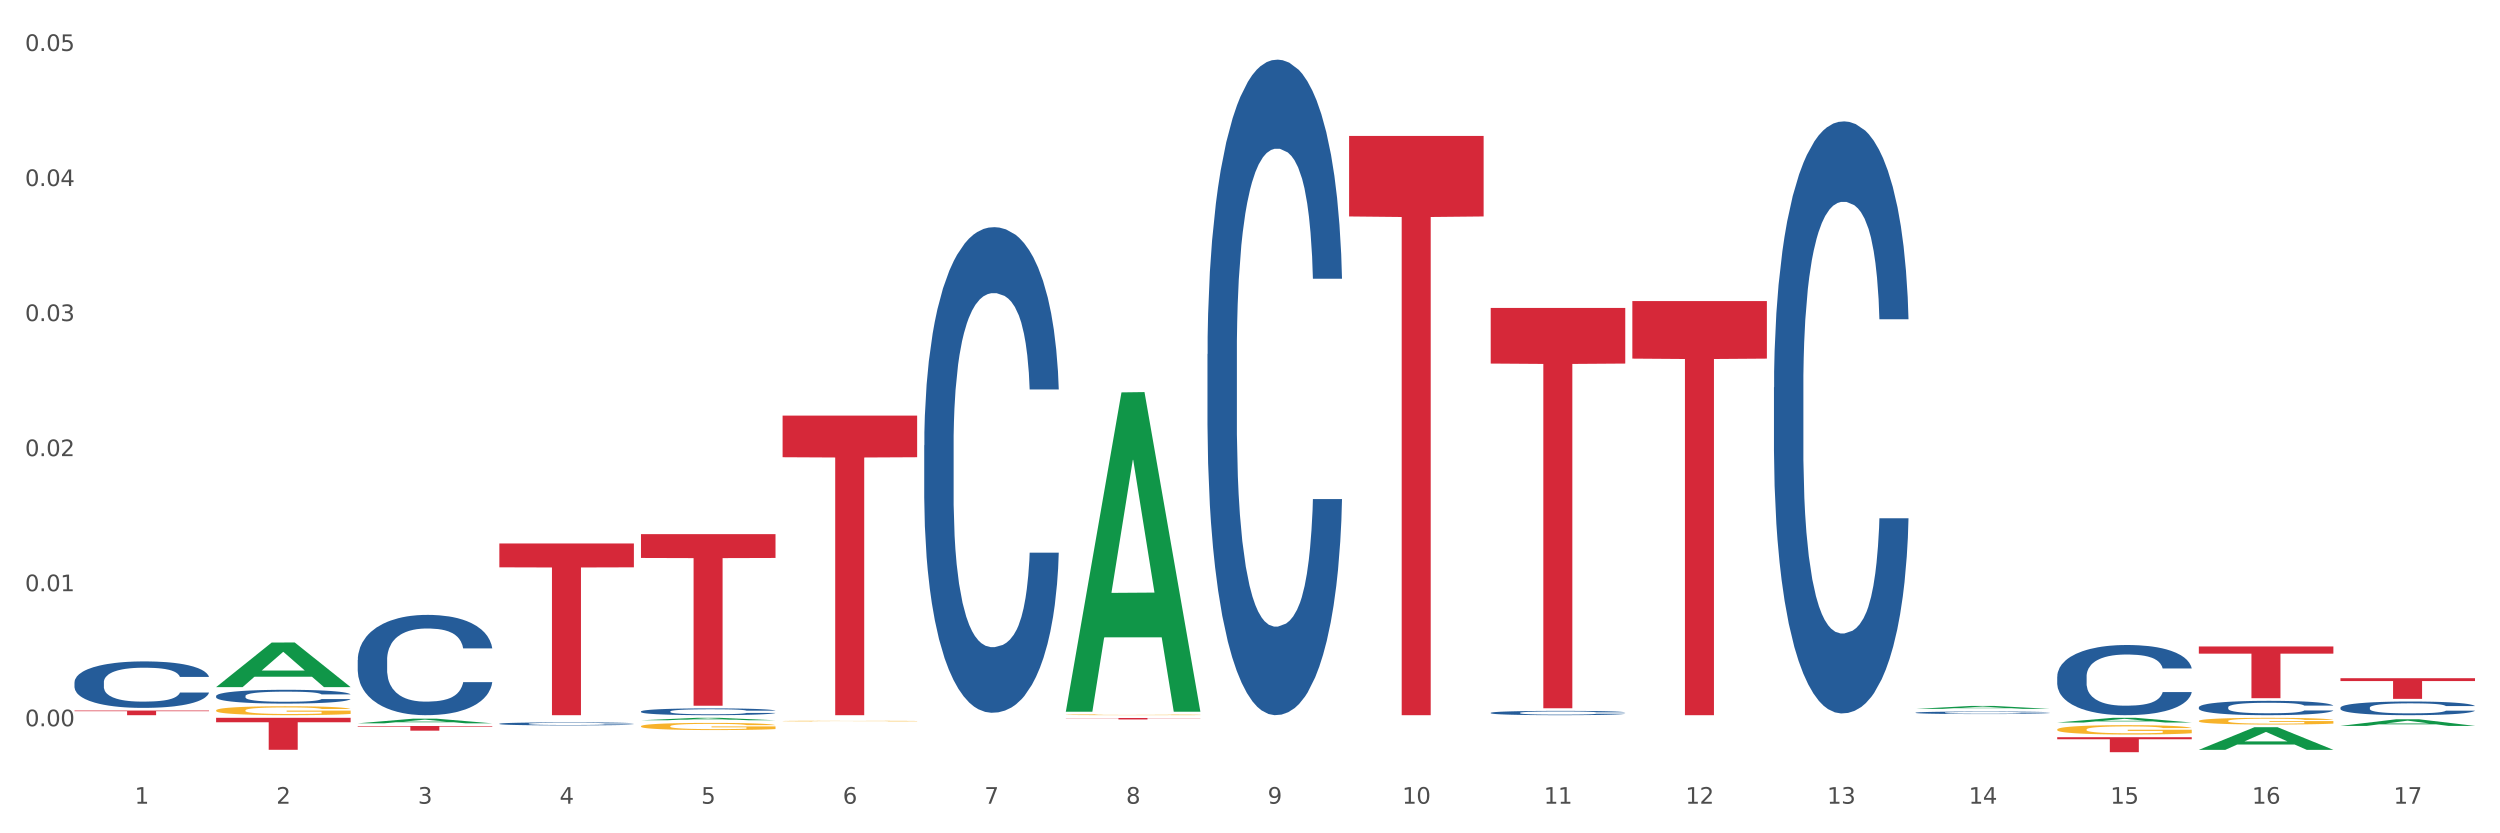 <?xml version="1.0" encoding="utf-8" standalone="no"?>
<!DOCTYPE svg PUBLIC "-//W3C//DTD SVG 1.1//EN"
  "http://www.w3.org/Graphics/SVG/1.1/DTD/svg11.dtd">
<svg xmlns:xlink="http://www.w3.org/1999/xlink" width="1080pt" height="360pt" viewBox="0 0 1080 360" xmlns="http://www.w3.org/2000/svg" version="1.1">
 <rect x="0" y="0" width="1080" height="360" fill="#333333" stroke="none"/>
 <defs>
  <style type="text/css">*{stroke-linejoin: round; stroke-linecap: butt}</style>
 </defs>
 <g id="figure_1">
  <g id="patch_1">
   <path d="M 0 360 
L 1080 360 
L 1080 0 
L 0 0 
z
" style="fill: #ffffff; stroke: #ffffff; stroke-linejoin: miter"/>
  </g>
  <g id="axes_1">
   <g id="matplotlib.axis_1">
    <g id="xtick_1">
     <g id="text_1">
      <!-- 1 -->
      <g style="fill: #4d4d4d" transform="translate(58.182 347.204) scale(0.096 -0.096)">
       <defs>
        <path id="DejaVuSans-31" d="M 794 531 
L 1825 531 
L 1825 4091 
L 703 3866 
L 703 4441 
L 1819 4666 
L 2450 4666 
L 2450 531 
L 3481 531 
L 3481 0 
L 794 0 
L 794 531 
z
" transform="scale(0.016)"/>
       </defs>
       <use xlink:href="#DejaVuSans-31"/>
      </g>
     </g>
    </g>
    <g id="xtick_2">
     <g id="text_2">
      <!-- 2 -->
      <g style="fill: #4d4d4d" transform="translate(119.364 347.204) scale(0.096 -0.096)">
       <defs>
        <path id="DejaVuSans-32" d="M 1228 531 
L 3431 531 
L 3431 0 
L 469 0 
L 469 531 
Q 828 903 1448 1529 
Q 2069 2156 2228 2338 
Q 2531 2678 2651 2914 
Q 2772 3150 2772 3378 
Q 2772 3750 2511 3984 
Q 2250 4219 1831 4219 
Q 1534 4219 1204 4116 
Q 875 4013 500 3803 
L 500 4441 
Q 881 4594 1212 4672 
Q 1544 4750 1819 4750 
Q 2544 4750 2975 4387 
Q 3406 4025 3406 3419 
Q 3406 3131 3298 2873 
Q 3191 2616 2906 2266 
Q 2828 2175 2409 1742 
Q 1991 1309 1228 531 
z
" transform="scale(0.016)"/>
       </defs>
       <use xlink:href="#DejaVuSans-32"/>
      </g>
     </g>
    </g>
    <g id="xtick_3">
     <g id="text_3">
      <!-- 3 -->
      <g style="fill: #4d4d4d" transform="translate(180.545 347.204) scale(0.096 -0.096)">
       <defs>
        <path id="DejaVuSans-33" d="M 2597 2516 
Q 3050 2419 3304 2112 
Q 3559 1806 3559 1356 
Q 3559 666 3084 287 
Q 2609 -91 1734 -91 
Q 1441 -91 1130 -33 
Q 819 25 488 141 
L 488 750 
Q 750 597 1062 519 
Q 1375 441 1716 441 
Q 2309 441 2620 675 
Q 2931 909 2931 1356 
Q 2931 1769 2642 2001 
Q 2353 2234 1838 2234 
L 1294 2234 
L 1294 2753 
L 1863 2753 
Q 2328 2753 2575 2939 
Q 2822 3125 2822 3475 
Q 2822 3834 2567 4026 
Q 2313 4219 1838 4219 
Q 1578 4219 1281 4162 
Q 984 4106 628 3988 
L 628 4550 
Q 988 4650 1302 4700 
Q 1616 4750 1894 4750 
Q 2613 4750 3031 4423 
Q 3450 4097 3450 3541 
Q 3450 3153 3228 2886 
Q 3006 2619 2597 2516 
z
" transform="scale(0.016)"/>
       </defs>
       <use xlink:href="#DejaVuSans-33"/>
      </g>
     </g>
    </g>
    <g id="xtick_4">
     <g id="text_4">
      <!-- 4 -->
      <g style="fill: #4d4d4d" transform="translate(241.726 347.204) scale(0.096 -0.096)">
       <defs>
        <path id="DejaVuSans-34" d="M 2419 4116 
L 825 1625 
L 2419 1625 
L 2419 4116 
z
M 2253 4666 
L 3047 4666 
L 3047 1625 
L 3713 1625 
L 3713 1100 
L 3047 1100 
L 3047 0 
L 2419 0 
L 2419 1100 
L 313 1100 
L 313 1709 
L 2253 4666 
z
" transform="scale(0.016)"/>
       </defs>
       <use xlink:href="#DejaVuSans-34"/>
      </g>
     </g>
    </g>
    <g id="xtick_5">
     <g id="text_5">
      <!-- 5 -->
      <g style="fill: #4d4d4d" transform="translate(302.908 347.204) scale(0.096 -0.096)">
       <defs>
        <path id="DejaVuSans-35" d="M 691 4666 
L 3169 4666 
L 3169 4134 
L 1269 4134 
L 1269 2991 
Q 1406 3038 1543 3061 
Q 1681 3084 1819 3084 
Q 2600 3084 3056 2656 
Q 3513 2228 3513 1497 
Q 3513 744 3044 326 
Q 2575 -91 1722 -91 
Q 1428 -91 1123 -41 
Q 819 9 494 109 
L 494 744 
Q 775 591 1075 516 
Q 1375 441 1709 441 
Q 2250 441 2565 725 
Q 2881 1009 2881 1497 
Q 2881 1984 2565 2268 
Q 2250 2553 1709 2553 
Q 1456 2553 1204 2497 
Q 953 2441 691 2322 
L 691 4666 
z
" transform="scale(0.016)"/>
       </defs>
       <use xlink:href="#DejaVuSans-35"/>
      </g>
     </g>
    </g>
    <g id="xtick_6">
     <g id="text_6">
      <!-- 6 -->
      <g style="fill: #4d4d4d" transform="translate(364.089 347.204) scale(0.096 -0.096)">
       <defs>
        <path id="DejaVuSans-36" d="M 2113 2584 
Q 1688 2584 1439 2293 
Q 1191 2003 1191 1497 
Q 1191 994 1439 701 
Q 1688 409 2113 409 
Q 2538 409 2786 701 
Q 3034 994 3034 1497 
Q 3034 2003 2786 2293 
Q 2538 2584 2113 2584 
z
M 3366 4563 
L 3366 3988 
Q 3128 4100 2886 4159 
Q 2644 4219 2406 4219 
Q 1781 4219 1451 3797 
Q 1122 3375 1075 2522 
Q 1259 2794 1537 2939 
Q 1816 3084 2150 3084 
Q 2853 3084 3261 2657 
Q 3669 2231 3669 1497 
Q 3669 778 3244 343 
Q 2819 -91 2113 -91 
Q 1303 -91 875 529 
Q 447 1150 447 2328 
Q 447 3434 972 4092 
Q 1497 4750 2381 4750 
Q 2619 4750 2861 4703 
Q 3103 4656 3366 4563 
z
" transform="scale(0.016)"/>
       </defs>
       <use xlink:href="#DejaVuSans-36"/>
      </g>
     </g>
    </g>
    <g id="xtick_7">
     <g id="text_7">
      <!-- 7 -->
      <g style="fill: #4d4d4d" transform="translate(425.271 347.204) scale(0.096 -0.096)">
       <defs>
        <path id="DejaVuSans-37" d="M 525 4666 
L 3525 4666 
L 3525 4397 
L 1831 0 
L 1172 0 
L 2766 4134 
L 525 4134 
L 525 4666 
z
" transform="scale(0.016)"/>
       </defs>
       <use xlink:href="#DejaVuSans-37"/>
      </g>
     </g>
    </g>
    <g id="xtick_8">
     <g id="text_8">
      <!-- 8 -->
      <g style="fill: #4d4d4d" transform="translate(486.452 347.204) scale(0.096 -0.096)">
       <defs>
        <path id="DejaVuSans-38" d="M 2034 2216 
Q 1584 2216 1326 1975 
Q 1069 1734 1069 1313 
Q 1069 891 1326 650 
Q 1584 409 2034 409 
Q 2484 409 2743 651 
Q 3003 894 3003 1313 
Q 3003 1734 2745 1975 
Q 2488 2216 2034 2216 
z
M 1403 2484 
Q 997 2584 770 2862 
Q 544 3141 544 3541 
Q 544 4100 942 4425 
Q 1341 4750 2034 4750 
Q 2731 4750 3128 4425 
Q 3525 4100 3525 3541 
Q 3525 3141 3298 2862 
Q 3072 2584 2669 2484 
Q 3125 2378 3379 2068 
Q 3634 1759 3634 1313 
Q 3634 634 3220 271 
Q 2806 -91 2034 -91 
Q 1263 -91 848 271 
Q 434 634 434 1313 
Q 434 1759 690 2068 
Q 947 2378 1403 2484 
z
M 1172 3481 
Q 1172 3119 1398 2916 
Q 1625 2713 2034 2713 
Q 2441 2713 2670 2916 
Q 2900 3119 2900 3481 
Q 2900 3844 2670 4047 
Q 2441 4250 2034 4250 
Q 1625 4250 1398 4047 
Q 1172 3844 1172 3481 
z
" transform="scale(0.016)"/>
       </defs>
       <use xlink:href="#DejaVuSans-38"/>
      </g>
     </g>
    </g>
    <g id="xtick_9">
     <g id="text_9">
      <!-- 9 -->
      <g style="fill: #4d4d4d" transform="translate(547.634 347.204) scale(0.096 -0.096)">
       <defs>
        <path id="DejaVuSans-39" d="M 703 97 
L 703 672 
Q 941 559 1184 500 
Q 1428 441 1663 441 
Q 2288 441 2617 861 
Q 2947 1281 2994 2138 
Q 2813 1869 2534 1725 
Q 2256 1581 1919 1581 
Q 1219 1581 811 2004 
Q 403 2428 403 3163 
Q 403 3881 828 4315 
Q 1253 4750 1959 4750 
Q 2769 4750 3195 4129 
Q 3622 3509 3622 2328 
Q 3622 1225 3098 567 
Q 2575 -91 1691 -91 
Q 1453 -91 1209 -44 
Q 966 3 703 97 
z
M 1959 2075 
Q 2384 2075 2632 2365 
Q 2881 2656 2881 3163 
Q 2881 3666 2632 3958 
Q 2384 4250 1959 4250 
Q 1534 4250 1286 3958 
Q 1038 3666 1038 3163 
Q 1038 2656 1286 2365 
Q 1534 2075 1959 2075 
z
" transform="scale(0.016)"/>
       </defs>
       <use xlink:href="#DejaVuSans-39"/>
      </g>
     </g>
    </g>
    <g id="xtick_10">
     <g id="text_10">
      <!-- 10 -->
      <g style="fill: #4d4d4d" transform="translate(605.761 347.204) scale(0.096 -0.096)">
       <defs>
        <path id="DejaVuSans-30" d="M 2034 4250 
Q 1547 4250 1301 3770 
Q 1056 3291 1056 2328 
Q 1056 1369 1301 889 
Q 1547 409 2034 409 
Q 2525 409 2770 889 
Q 3016 1369 3016 2328 
Q 3016 3291 2770 3770 
Q 2525 4250 2034 4250 
z
M 2034 4750 
Q 2819 4750 3233 4129 
Q 3647 3509 3647 2328 
Q 3647 1150 3233 529 
Q 2819 -91 2034 -91 
Q 1250 -91 836 529 
Q 422 1150 422 2328 
Q 422 3509 836 4129 
Q 1250 4750 2034 4750 
z
" transform="scale(0.016)"/>
       </defs>
       <use xlink:href="#DejaVuSans-31"/>
       <use xlink:href="#DejaVuSans-30" transform="translate(63.623 0)"/>
      </g>
     </g>
    </g>
    <g id="xtick_11">
     <g id="text_11">
      <!-- 11 -->
      <g style="fill: #4d4d4d" transform="translate(666.942 347.204) scale(0.096 -0.096)">
       <use xlink:href="#DejaVuSans-31"/>
       <use xlink:href="#DejaVuSans-31" transform="translate(63.623 0)"/>
      </g>
     </g>
    </g>
    <g id="xtick_12">
     <g id="text_12">
      <!-- 12 -->
      <g style="fill: #4d4d4d" transform="translate(728.124 347.204) scale(0.096 -0.096)">
       <use xlink:href="#DejaVuSans-31"/>
       <use xlink:href="#DejaVuSans-32" transform="translate(63.623 0)"/>
      </g>
     </g>
    </g>
    <g id="xtick_13">
     <g id="text_13">
      <!-- 13 -->
      <g style="fill: #4d4d4d" transform="translate(789.305 347.204) scale(0.096 -0.096)">
       <use xlink:href="#DejaVuSans-31"/>
       <use xlink:href="#DejaVuSans-33" transform="translate(63.623 0)"/>
      </g>
     </g>
    </g>
    <g id="xtick_14">
     <g id="text_14">
      <!-- 14 -->
      <g style="fill: #4d4d4d" transform="translate(850.487 347.204) scale(0.096 -0.096)">
       <use xlink:href="#DejaVuSans-31"/>
       <use xlink:href="#DejaVuSans-34" transform="translate(63.623 0)"/>
      </g>
     </g>
    </g>
    <g id="xtick_15">
     <g id="text_15">
      <!-- 15 -->
      <g style="fill: #4d4d4d" transform="translate(911.668 347.204) scale(0.096 -0.096)">
       <use xlink:href="#DejaVuSans-31"/>
       <use xlink:href="#DejaVuSans-35" transform="translate(63.623 0)"/>
      </g>
     </g>
    </g>
    <g id="xtick_16">
     <g id="text_16">
      <!-- 16 -->
      <g style="fill: #4d4d4d" transform="translate(972.849 347.204) scale(0.096 -0.096)">
       <use xlink:href="#DejaVuSans-31"/>
       <use xlink:href="#DejaVuSans-36" transform="translate(63.623 0)"/>
      </g>
     </g>
    </g>
    <g id="xtick_17">
     <g id="text_17">
      <!-- 17 -->
      <g style="fill: #4d4d4d" transform="translate(1034.031 347.204) scale(0.096 -0.096)">
       <use xlink:href="#DejaVuSans-31"/>
       <use xlink:href="#DejaVuSans-37" transform="translate(63.623 0)"/>
      </g>
     </g>
    </g>
    <g id="xtick_18"/>
    <g id="xtick_19"/>
    <g id="xtick_20"/>
    <g id="xtick_21"/>
    <g id="xtick_22"/>
    <g id="xtick_23"/>
    <g id="xtick_24"/>
    <g id="xtick_25"/>
    <g id="xtick_26"/>
    <g id="xtick_27"/>
    <g id="xtick_28"/>
    <g id="xtick_29"/>
    <g id="xtick_30"/>
    <g id="xtick_31"/>
    <g id="xtick_32"/>
    <g id="xtick_33"/>
   </g>
   <g id="matplotlib.axis_2">
    <g id="ytick_1">
     <g id="text_18">
      <!-- 0.00 -->
      <g style="fill: #4d4d4d" transform="translate(10.8 313.745) scale(0.096 -0.096)">
       <defs>
        <path id="DejaVuSans-2e" d="M 684 794 
L 1344 794 
L 1344 0 
L 684 0 
L 684 794 
z
" transform="scale(0.016)"/>
       </defs>
       <use xlink:href="#DejaVuSans-30"/>
       <use xlink:href="#DejaVuSans-2e" transform="translate(63.623 0)"/>
       <use xlink:href="#DejaVuSans-30" transform="translate(95.41 0)"/>
       <use xlink:href="#DejaVuSans-30" transform="translate(159.033 0)"/>
      </g>
     </g>
    </g>
    <g id="ytick_2">
     <g id="text_19">
      <!-- 0.01 -->
      <g style="fill: #4d4d4d" transform="translate(10.8 255.4) scale(0.096 -0.096)">
       <use xlink:href="#DejaVuSans-30"/>
       <use xlink:href="#DejaVuSans-2e" transform="translate(63.623 0)"/>
       <use xlink:href="#DejaVuSans-30" transform="translate(95.41 0)"/>
       <use xlink:href="#DejaVuSans-31" transform="translate(159.033 0)"/>
      </g>
     </g>
    </g>
    <g id="ytick_3">
     <g id="text_20">
      <!-- 0.02 -->
      <g style="fill: #4d4d4d" transform="translate(10.8 197.054) scale(0.096 -0.096)">
       <use xlink:href="#DejaVuSans-30"/>
       <use xlink:href="#DejaVuSans-2e" transform="translate(63.623 0)"/>
       <use xlink:href="#DejaVuSans-30" transform="translate(95.41 0)"/>
       <use xlink:href="#DejaVuSans-32" transform="translate(159.033 0)"/>
      </g>
     </g>
    </g>
    <g id="ytick_4">
     <g id="text_21">
      <!-- 0.03 -->
      <g style="fill: #4d4d4d" transform="translate(10.8 138.709) scale(0.096 -0.096)">
       <use xlink:href="#DejaVuSans-30"/>
       <use xlink:href="#DejaVuSans-2e" transform="translate(63.623 0)"/>
       <use xlink:href="#DejaVuSans-30" transform="translate(95.41 0)"/>
       <use xlink:href="#DejaVuSans-33" transform="translate(159.033 0)"/>
      </g>
     </g>
    </g>
    <g id="ytick_5">
     <g id="text_22">
      <!-- 0.04 -->
      <g style="fill: #4d4d4d" transform="translate(10.8 80.363) scale(0.096 -0.096)">
       <use xlink:href="#DejaVuSans-30"/>
       <use xlink:href="#DejaVuSans-2e" transform="translate(63.623 0)"/>
       <use xlink:href="#DejaVuSans-30" transform="translate(95.41 0)"/>
       <use xlink:href="#DejaVuSans-34" transform="translate(159.033 0)"/>
      </g>
     </g>
    </g>
    <g id="ytick_6">
     <g id="text_23">
      <!-- 0.05 -->
      <g style="fill: #4d4d4d" transform="translate(10.8 22.018) scale(0.096 -0.096)">
       <use xlink:href="#DejaVuSans-30"/>
       <use xlink:href="#DejaVuSans-2e" transform="translate(63.623 0)"/>
       <use xlink:href="#DejaVuSans-30" transform="translate(95.41 0)"/>
       <use xlink:href="#DejaVuSans-35" transform="translate(159.033 0)"/>
      </g>
     </g>
    </g>
    <g id="ytick_7"/>
    <g id="ytick_8"/>
    <g id="ytick_9"/>
    <g id="ytick_10"/>
    <g id="ytick_11"/>
   </g>
   <g id="PolyCollection_1">
    <path d="M 93.356 296.815 
L 93.416 296.796 
L 117.384 277.57 
L 127.331 277.552 
L 151.479 296.851 
L 139.974 296.851 
L 134.761 292.357 
L 110.014 292.357 
L 109.834 292.429 
L 104.801 296.851 
L 93.356 296.851 
L 93.356 296.815 
L 113.13 289.675 
L 131.645 289.657 
L 122.478 281.665 
L 122.358 281.629 
L 122.238 281.684 
L 113.07 289.657 
L 113.13 289.675 
L 93.356 296.815 
z
" clip-path="url(#pad9665f5ad)" style="fill: #109648"/>
    <path d="M 276.901 311.155 
L 276.961 311.154 
L 300.929 310.099 
L 310.875 310.098 
L 335.023 311.157 
L 323.518 311.157 
L 318.305 310.91 
L 293.558 310.91 
L 293.379 310.914 
L 288.345 311.157 
L 276.901 311.157 
L 276.901 311.155 
L 296.674 310.763 
L 315.19 310.762 
L 306.022 310.324 
L 305.902 310.322 
L 305.782 310.325 
L 296.614 310.762 
L 296.674 310.763 
L 276.901 311.155 
z
" clip-path="url(#pad9665f5ad)" style="fill: #109648"/>
    <path d="M 154.538 312.477 
L 154.598 312.475 
L 178.566 310.46 
L 188.512 310.458 
L 212.66 312.481 
L 201.156 312.481 
L 195.943 312.01 
L 171.196 312.01 
L 171.016 312.018 
L 165.983 312.481 
L 154.538 312.481 
L 154.538 312.477 
L 174.311 311.729 
L 192.827 311.727 
L 183.659 310.89 
L 183.539 310.886 
L 183.419 310.891 
L 174.251 311.727 
L 174.311 311.729 
L 154.538 312.477 
z
" clip-path="url(#pad9665f5ad)" style="fill: #109648"/>
    <path d="M 1011.078 313.584 
L 1011.138 313.582 
L 1035.106 310.731 
L 1045.052 310.728 
L 1069.2 313.59 
L 1057.695 313.59 
L 1052.482 312.923 
L 1027.735 312.923 
L 1027.556 312.934 
L 1022.522 313.59 
L 1011.078 313.59 
L 1011.078 313.584 
L 1030.851 312.526 
L 1049.366 312.523 
L 1040.199 311.338 
L 1040.079 311.333 
L 1039.959 311.341 
L 1030.791 312.523 
L 1030.851 312.526 
L 1011.078 313.584 
z
" clip-path="url(#pad9665f5ad)" style="fill: #109648"/>
    <path d="M 949.896 323.912 
L 949.956 323.903 
L 973.924 314.149 
L 983.871 314.14 
L 1008.019 323.93 
L 996.514 323.93 
L 991.301 321.651 
L 966.554 321.651 
L 966.374 321.687 
L 961.341 323.93 
L 949.896 323.93 
L 949.896 323.912 
L 969.67 320.29 
L 988.185 320.281 
L 979.017 316.227 
L 978.897 316.209 
L 978.778 316.236 
L 969.61 320.281 
L 969.67 320.29 
L 949.896 323.912 
z
" clip-path="url(#pad9665f5ad)" style="fill: #109648"/>
    <path d="M 888.715 312.124 
L 888.775 312.122 
L 912.743 310.1 
L 922.689 310.098 
L 946.837 312.128 
L 935.333 312.128 
L 930.12 311.655 
L 905.373 311.655 
L 905.193 311.663 
L 900.16 312.128 
L 888.715 312.128 
L 888.715 312.124 
L 908.488 311.373 
L 927.004 311.371 
L 917.836 310.531 
L 917.716 310.527 
L 917.596 310.533 
L 908.428 311.371 
L 908.488 311.373 
L 888.715 312.124 
z
" clip-path="url(#pad9665f5ad)" style="fill: #109648"/>
    <path d="M 827.533 306.241 
L 827.593 306.24 
L 851.561 304.964 
L 861.508 304.962 
L 885.656 306.243 
L 874.151 306.243 
L 868.938 305.945 
L 844.191 305.945 
L 844.011 305.95 
L 838.978 306.243 
L 827.533 306.243 
L 827.533 306.241 
L 847.307 305.767 
L 865.822 305.766 
L 856.654 305.235 
L 856.535 305.233 
L 856.415 305.237 
L 847.247 305.766 
L 847.307 305.767 
L 827.533 306.241 
z
" clip-path="url(#pad9665f5ad)" style="fill: #109648"/>
    <path d="M 460.445 307.212 
L 460.505 307.082 
L 484.473 169.508 
L 494.42 169.378 
L 518.567 307.471 
L 507.063 307.471 
L 501.85 275.314 
L 477.103 275.314 
L 476.923 275.833 
L 471.89 307.471 
L 460.445 307.471 
L 460.445 307.212 
L 480.218 256.124 
L 498.734 255.994 
L 489.566 198.812 
L 489.446 198.553 
L 489.326 198.942 
L 480.159 255.994 
L 480.218 256.124 
L 460.445 307.212 
z
" clip-path="url(#pad9665f5ad)" style="fill: #109648"/>
    <path d="M 888.715 318.458 
L 946.837 318.458 
L 946.837 319.36 
L 923.974 319.367 
L 923.974 324.95 
L 911.44 324.95 
L 911.44 319.367 
L 888.715 319.36 
L 888.715 318.465 
L 888.715 318.458 
z
" clip-path="url(#pad9665f5ad)" style="fill: #d62839"/>
    <path d="M 705.171 130.063 
L 763.293 130.063 
L 763.293 154.924 
L 740.43 155.092 
L 740.43 308.961 
L 727.896 308.961 
L 727.896 155.092 
L 705.171 154.924 
L 705.171 130.231 
L 705.171 130.063 
z
" clip-path="url(#pad9665f5ad)" style="fill: #d62839"/>
    <path d="M 643.989 133.028 
L 702.112 133.028 
L 702.112 157.059 
L 679.248 157.222 
L 679.248 305.957 
L 666.715 305.957 
L 666.715 157.222 
L 643.989 157.059 
L 643.989 133.19 
L 643.989 133.028 
z
" clip-path="url(#pad9665f5ad)" style="fill: #d62839"/>
    <path d="M 582.808 58.737 
L 640.93 58.737 
L 640.93 93.51 
L 618.067 93.745 
L 618.067 308.961 
L 605.533 308.961 
L 605.533 93.745 
L 582.808 93.51 
L 582.808 58.972 
L 582.808 58.737 
z
" clip-path="url(#pad9665f5ad)" style="fill: #d62839"/>
    <path d="M 460.445 310.183 
L 518.567 310.183 
L 518.567 310.269 
L 495.704 310.27 
L 495.704 310.802 
L 483.17 310.802 
L 483.17 310.27 
L 460.445 310.269 
L 460.445 310.184 
L 460.445 310.183 
z
" clip-path="url(#pad9665f5ad)" style="fill: #d62839"/>
    <path d="M 338.082 179.535 
L 396.204 179.535 
L 396.204 197.521 
L 373.341 197.642 
L 373.341 308.961 
L 360.808 308.961 
L 360.808 197.642 
L 338.082 197.521 
L 338.082 179.656 
L 338.082 179.535 
z
" clip-path="url(#pad9665f5ad)" style="fill: #d62839"/>
    <path d="M 276.901 230.733 
L 335.023 230.733 
L 335.023 241.036 
L 312.16 241.106 
L 312.16 304.876 
L 299.626 304.876 
L 299.626 241.106 
L 276.901 241.036 
L 276.901 230.803 
L 276.901 230.733 
z
" clip-path="url(#pad9665f5ad)" style="fill: #d62839"/>
    <path d="M 215.719 234.772 
L 273.842 234.772 
L 273.842 245.082 
L 250.978 245.152 
L 250.978 308.961 
L 238.445 308.961 
L 238.445 245.152 
L 215.719 245.082 
L 215.719 234.842 
L 215.719 234.772 
z
" clip-path="url(#pad9665f5ad)" style="fill: #d62839"/>
    <path d="M 154.538 313.619 
L 212.66 313.619 
L 212.66 313.901 
L 189.797 313.903 
L 189.797 315.653 
L 177.263 315.653 
L 177.263 313.903 
L 154.538 313.901 
L 154.538 313.62 
L 154.538 313.619 
z
" clip-path="url(#pad9665f5ad)" style="fill: #d62839"/>
    <path d="M 32.175 306.947 
L 90.297 306.947 
L 90.297 307.227 
L 67.434 307.229 
L 67.434 308.961 
L 54.901 308.961 
L 54.901 307.229 
L 32.175 307.227 
L 32.175 306.949 
L 32.175 306.947 
z
" clip-path="url(#pad9665f5ad)" style="fill: #d62839"/>
    <path d="M 215.719 312.652 
L 215.788 312.65 
L 215.788 312.617 
L 215.994 312.571 
L 216.75 312.487 
L 217.712 312.424 
L 219.36 312.35 
L 220.254 312.319 
L 221.422 312.284 
L 223.826 312.227 
L 226.574 312.18 
L 228.498 312.153 
L 229.941 312.136 
L 233.17 312.106 
L 235.025 312.093 
L 236.948 312.083 
L 238.597 312.075 
L 241.345 312.067 
L 243.544 312.063 
L 246.086 312.062 
L 248.216 312.063 
L 251.032 312.068 
L 255.155 312.083 
L 256.735 312.091 
L 258.864 312.105 
L 261.063 312.124 
L 262.849 312.144 
L 264.91 312.171 
L 267.04 312.207 
L 269.101 312.253 
L 270.544 312.295 
L 271.712 312.339 
L 272.742 312.393 
L 273.498 312.451 
L 273.842 312.501 
L 261.269 312.501 
L 260.926 312.456 
L 260.238 312.408 
L 259.551 312.376 
L 258.796 312.35 
L 257.628 312.32 
L 256.597 312.301 
L 254.88 312.278 
L 253.3 312.263 
L 251.994 312.255 
L 250.414 312.248 
L 247.048 312.241 
L 244.643 312.241 
L 243.132 312.243 
L 241.277 312.249 
L 239.696 312.257 
L 237.841 312.272 
L 236.399 312.287 
L 234.956 312.308 
L 234.132 312.322 
L 232.895 312.348 
L 232.07 312.37 
L 230.971 312.407 
L 230.353 312.434 
L 229.254 312.502 
L 228.773 312.552 
L 228.567 312.587 
L 228.429 312.625 
L 228.429 312.812 
L 228.841 312.896 
L 229.185 312.932 
L 229.735 312.973 
L 230.765 313.025 
L 232.277 313.077 
L 233.857 313.114 
L 235.162 313.137 
L 236.399 313.153 
L 237.635 313.167 
L 239.147 313.179 
L 240.383 313.186 
L 242.238 313.193 
L 244.437 313.197 
L 246.154 313.197 
L 249.658 313.191 
L 251.238 313.185 
L 252.75 313.176 
L 254.399 313.163 
L 255.704 313.149 
L 256.46 313.138 
L 257.696 313.115 
L 258.658 313.091 
L 259.483 313.064 
L 260.032 313.04 
L 260.651 313.004 
L 261.132 312.963 
L 261.269 312.941 
L 273.842 312.941 
L 273.567 312.985 
L 273.086 313.026 
L 272.124 313.083 
L 271.368 313.115 
L 270.2 313.155 
L 268.964 313.188 
L 267.246 313.225 
L 265.666 313.253 
L 264.017 313.277 
L 262.231 313.298 
L 259.002 313.328 
L 257.834 313.337 
L 255.361 313.351 
L 253.437 313.359 
L 250.62 313.368 
L 247.735 313.373 
L 244.712 313.374 
L 242.032 313.371 
L 239.078 313.364 
L 237.223 313.357 
L 235.162 313.346 
L 232.757 313.33 
L 230.49 313.309 
L 228.361 313.285 
L 226.368 313.258 
L 224.513 313.226 
L 222.109 313.175 
L 220.322 313.125 
L 219.017 313.078 
L 218.124 313.038 
L 217.231 312.988 
L 216.75 312.953 
L 215.994 312.87 
L 215.719 312.792 
L 215.719 312.652 
z
" clip-path="url(#pad9665f5ad)" style="fill: #255c99"/>
    <path d="M 93.356 300.669 
L 93.425 300.664 
L 93.425 300.511 
L 93.631 300.304 
L 94.387 299.923 
L 95.349 299.634 
L 96.998 299.296 
L 97.891 299.154 
L 99.059 298.996 
L 101.463 298.74 
L 104.211 298.522 
L 106.135 298.402 
L 107.578 298.326 
L 110.807 298.19 
L 112.662 298.13 
L 114.585 298.081 
L 116.234 298.048 
L 118.982 298.01 
L 121.181 297.994 
L 123.723 297.988 
L 125.853 297.994 
L 128.67 298.015 
L 132.792 298.081 
L 134.372 298.119 
L 136.502 298.184 
L 138.7 298.272 
L 140.486 298.359 
L 142.547 298.484 
L 144.677 298.648 
L 146.738 298.855 
L 148.181 299.045 
L 149.349 299.247 
L 150.38 299.492 
L 151.135 299.759 
L 151.479 299.982 
L 138.906 299.982 
L 138.563 299.781 
L 137.876 299.563 
L 137.189 299.416 
L 136.433 299.296 
L 135.265 299.16 
L 134.234 299.073 
L 132.517 298.969 
L 130.937 298.904 
L 129.631 298.865 
L 128.051 298.833 
L 124.685 298.8 
L 122.28 298.8 
L 120.769 298.811 
L 118.914 298.838 
L 117.334 298.876 
L 115.479 298.942 
L 114.036 299.013 
L 112.593 299.105 
L 111.769 299.171 
L 110.532 299.29 
L 109.708 299.389 
L 108.608 299.557 
L 107.99 299.677 
L 106.891 299.988 
L 106.41 300.217 
L 106.204 300.375 
L 106.066 300.549 
L 106.066 301.399 
L 106.479 301.781 
L 106.822 301.944 
L 107.372 302.129 
L 108.402 302.369 
L 109.914 302.603 
L 111.494 302.772 
L 112.799 302.876 
L 114.036 302.952 
L 115.273 303.012 
L 116.784 303.067 
L 118.021 303.099 
L 119.876 303.132 
L 122.074 303.148 
L 123.792 303.148 
L 127.295 303.121 
L 128.876 303.094 
L 130.387 303.056 
L 132.036 302.996 
L 133.341 302.93 
L 134.097 302.881 
L 135.334 302.778 
L 136.296 302.669 
L 137.12 302.543 
L 137.67 302.434 
L 138.288 302.271 
L 138.769 302.086 
L 138.906 301.988 
L 151.479 301.988 
L 151.204 302.184 
L 150.723 302.375 
L 149.761 302.631 
L 149.005 302.778 
L 147.838 302.958 
L 146.601 303.11 
L 144.883 303.279 
L 143.303 303.404 
L 141.654 303.513 
L 139.868 303.611 
L 136.639 303.748 
L 135.471 303.786 
L 132.998 303.851 
L 131.074 303.889 
L 128.257 303.927 
L 125.372 303.949 
L 122.349 303.955 
L 119.669 303.944 
L 116.715 303.911 
L 114.86 303.878 
L 112.799 303.829 
L 110.395 303.753 
L 108.127 303.66 
L 105.998 303.551 
L 104.005 303.426 
L 102.15 303.284 
L 99.746 303.05 
L 97.959 302.821 
L 96.654 302.609 
L 95.761 302.429 
L 94.868 302.2 
L 94.387 302.042 
L 93.631 301.661 
L 93.356 301.307 
L 93.356 300.669 
z
" clip-path="url(#pad9665f5ad)" style="fill: #255c99"/>
    <path d="M 399.263 192.392 
L 399.332 192.2 
L 399.332 186.836 
L 399.538 179.555 
L 400.294 166.144 
L 401.256 155.99 
L 402.905 144.111 
L 403.798 139.13 
L 404.966 133.574 
L 407.37 124.569 
L 410.118 116.905 
L 412.042 112.69 
L 413.485 110.008 
L 416.714 105.218 
L 418.569 103.111 
L 420.493 101.386 
L 422.141 100.237 
L 424.89 98.896 
L 427.088 98.321 
L 429.63 98.129 
L 431.76 98.321 
L 434.577 99.087 
L 438.699 101.386 
L 440.279 102.728 
L 442.409 105.027 
L 444.607 108.092 
L 446.393 111.158 
L 448.455 115.564 
L 450.584 121.312 
L 452.645 128.592 
L 454.088 135.298 
L 455.256 142.387 
L 456.287 151.008 
L 457.042 160.396 
L 457.386 168.251 
L 444.813 168.251 
L 444.47 161.163 
L 443.783 153.499 
L 443.096 148.326 
L 442.34 144.111 
L 441.172 139.321 
L 440.142 136.256 
L 438.424 132.616 
L 436.844 130.317 
L 435.538 128.975 
L 433.958 127.826 
L 430.592 126.676 
L 428.187 126.676 
L 426.676 127.06 
L 424.821 128.018 
L 423.241 129.359 
L 421.386 131.658 
L 419.943 134.148 
L 418.5 137.405 
L 417.676 139.705 
L 416.439 143.92 
L 415.615 147.368 
L 414.515 153.307 
L 413.897 157.522 
L 412.798 168.443 
L 412.317 176.49 
L 412.111 182.046 
L 411.973 188.177 
L 411.973 218.065 
L 412.386 231.476 
L 412.729 237.224 
L 413.279 243.738 
L 414.309 252.168 
L 415.821 260.406 
L 417.401 266.346 
L 418.706 269.986 
L 419.943 272.668 
L 421.18 274.776 
L 422.691 276.691 
L 423.928 277.841 
L 425.783 278.991 
L 427.981 279.565 
L 429.699 279.565 
L 433.203 278.607 
L 434.783 277.649 
L 436.294 276.308 
L 437.943 274.201 
L 439.248 271.902 
L 440.004 270.177 
L 441.241 266.537 
L 442.203 262.705 
L 443.027 258.299 
L 443.577 254.467 
L 444.195 248.719 
L 444.676 242.205 
L 444.813 238.757 
L 457.386 238.757 
L 457.111 245.654 
L 456.63 252.36 
L 455.668 261.364 
L 454.913 266.537 
L 453.745 272.86 
L 452.508 278.224 
L 450.79 284.164 
L 449.21 288.57 
L 447.561 292.402 
L 445.775 295.851 
L 442.546 300.64 
L 441.378 301.981 
L 438.905 304.28 
L 436.981 305.622 
L 434.164 306.963 
L 431.279 307.729 
L 428.256 307.921 
L 425.577 307.538 
L 422.622 306.388 
L 420.767 305.238 
L 418.706 303.514 
L 416.302 300.832 
L 414.035 297.575 
L 411.905 293.743 
L 409.912 289.336 
L 408.057 284.355 
L 405.653 276.117 
L 403.867 268.07 
L 402.561 260.598 
L 401.668 254.275 
L 400.775 246.229 
L 400.294 240.673 
L 399.538 227.261 
L 399.263 214.808 
L 399.263 192.392 
z
" clip-path="url(#pad9665f5ad)" style="fill: #255c99"/>
    <path d="M 276.901 307.338 
L 276.969 307.335 
L 276.969 307.26 
L 277.175 307.158 
L 277.931 306.969 
L 278.893 306.826 
L 280.542 306.66 
L 281.435 306.59 
L 282.603 306.512 
L 285.008 306.385 
L 287.756 306.277 
L 289.679 306.218 
L 291.122 306.181 
L 294.351 306.113 
L 296.206 306.084 
L 298.13 306.059 
L 299.779 306.043 
L 302.527 306.024 
L 304.725 306.016 
L 307.267 306.014 
L 309.397 306.016 
L 312.214 306.027 
L 316.336 306.059 
L 317.916 306.078 
L 320.046 306.111 
L 322.244 306.154 
L 324.031 306.197 
L 326.092 306.259 
L 328.221 306.339 
L 330.283 306.442 
L 331.725 306.536 
L 332.893 306.635 
L 333.924 306.756 
L 334.679 306.888 
L 335.023 306.999 
L 322.45 306.999 
L 322.107 306.899 
L 321.42 306.791 
L 320.733 306.719 
L 319.977 306.66 
L 318.809 306.592 
L 317.779 306.549 
L 316.061 306.498 
L 314.481 306.466 
L 313.176 306.447 
L 311.595 306.431 
L 308.229 306.415 
L 305.824 306.415 
L 304.313 306.42 
L 302.458 306.434 
L 300.878 306.452 
L 299.023 306.485 
L 297.58 306.52 
L 296.137 306.565 
L 295.313 306.598 
L 294.076 306.657 
L 293.252 306.705 
L 292.153 306.789 
L 291.534 306.848 
L 290.435 307.001 
L 289.954 307.114 
L 289.748 307.192 
L 289.611 307.279 
L 289.611 307.698 
L 290.023 307.887 
L 290.366 307.968 
L 290.916 308.059 
L 291.947 308.178 
L 293.458 308.293 
L 295.038 308.377 
L 296.343 308.428 
L 297.58 308.466 
L 298.817 308.495 
L 300.328 308.522 
L 301.565 308.538 
L 303.42 308.554 
L 305.618 308.562 
L 307.336 308.562 
L 310.84 308.549 
L 312.42 308.535 
L 313.931 308.517 
L 315.58 308.487 
L 316.886 308.455 
L 317.641 308.431 
L 318.878 308.379 
L 319.84 308.326 
L 320.664 308.264 
L 321.214 308.21 
L 321.832 308.129 
L 322.313 308.038 
L 322.45 307.989 
L 335.023 307.989 
L 334.748 308.086 
L 334.267 308.18 
L 333.305 308.307 
L 332.55 308.379 
L 331.382 308.468 
L 330.145 308.544 
L 328.428 308.627 
L 326.847 308.689 
L 325.199 308.743 
L 323.412 308.791 
L 320.183 308.858 
L 319.015 308.877 
L 316.542 308.91 
L 314.618 308.928 
L 311.802 308.947 
L 308.916 308.958 
L 305.893 308.961 
L 303.214 308.955 
L 300.26 308.939 
L 298.405 308.923 
L 296.343 308.899 
L 293.939 308.861 
L 291.672 308.815 
L 289.542 308.762 
L 287.55 308.7 
L 285.695 308.63 
L 283.29 308.514 
L 281.504 308.401 
L 280.198 308.296 
L 279.305 308.207 
L 278.412 308.094 
L 277.931 308.016 
L 277.175 307.828 
L 276.901 307.653 
L 276.901 307.338 
z
" clip-path="url(#pad9665f5ad)" style="fill: #255c99"/>
    <path d="M 154.538 285.098 
L 154.607 285.058 
L 154.607 283.95 
L 154.813 282.447 
L 155.568 279.676 
L 156.53 277.579 
L 158.179 275.125 
L 159.072 274.097 
L 160.24 272.949 
L 162.645 271.089 
L 165.393 269.506 
L 167.317 268.635 
L 168.759 268.081 
L 171.988 267.092 
L 173.843 266.657 
L 175.767 266.301 
L 177.416 266.063 
L 180.164 265.786 
L 182.362 265.667 
L 184.904 265.628 
L 187.034 265.667 
L 189.851 265.826 
L 193.973 266.301 
L 195.553 266.578 
L 197.683 267.052 
L 199.882 267.686 
L 201.668 268.319 
L 203.729 269.229 
L 205.859 270.416 
L 207.92 271.92 
L 209.362 273.305 
L 210.53 274.769 
L 211.561 276.55 
L 212.317 278.489 
L 212.66 280.112 
L 200.088 280.112 
L 199.744 278.647 
L 199.057 277.065 
L 198.37 275.996 
L 197.614 275.125 
L 196.446 274.136 
L 195.416 273.503 
L 193.698 272.751 
L 192.118 272.276 
L 190.813 271.999 
L 189.233 271.762 
L 185.866 271.524 
L 183.462 271.524 
L 181.95 271.603 
L 180.095 271.801 
L 178.515 272.078 
L 176.66 272.553 
L 175.217 273.068 
L 173.775 273.74 
L 172.95 274.215 
L 171.713 275.086 
L 170.889 275.798 
L 169.79 277.025 
L 169.171 277.896 
L 168.072 280.151 
L 167.591 281.813 
L 167.385 282.961 
L 167.248 284.227 
L 167.248 290.401 
L 167.66 293.171 
L 168.004 294.358 
L 168.553 295.704 
L 169.584 297.445 
L 171.095 299.147 
L 172.675 300.373 
L 173.981 301.125 
L 175.217 301.679 
L 176.454 302.115 
L 177.965 302.51 
L 179.202 302.748 
L 181.057 302.985 
L 183.255 303.104 
L 184.973 303.104 
L 188.477 302.906 
L 190.057 302.708 
L 191.568 302.431 
L 193.217 301.996 
L 194.523 301.521 
L 195.278 301.165 
L 196.515 300.413 
L 197.477 299.621 
L 198.301 298.711 
L 198.851 297.92 
L 199.469 296.733 
L 199.95 295.387 
L 200.088 294.675 
L 212.66 294.675 
L 212.385 296.099 
L 211.904 297.484 
L 210.943 299.344 
L 210.187 300.413 
L 209.019 301.719 
L 207.782 302.827 
L 206.065 304.054 
L 204.485 304.964 
L 202.836 305.755 
L 201.049 306.468 
L 197.82 307.457 
L 196.652 307.734 
L 194.179 308.209 
L 192.256 308.486 
L 189.439 308.763 
L 186.553 308.921 
L 183.53 308.961 
L 180.851 308.882 
L 177.897 308.644 
L 176.042 308.407 
L 173.981 308.051 
L 171.576 307.497 
L 169.309 306.824 
L 167.179 306.032 
L 165.187 305.122 
L 163.332 304.093 
L 160.927 302.392 
L 159.141 300.729 
L 157.836 299.186 
L 156.942 297.88 
L 156.049 296.218 
L 155.568 295.07 
L 154.813 292.3 
L 154.538 289.728 
L 154.538 285.098 
z
" clip-path="url(#pad9665f5ad)" style="fill: #255c99"/>
    <path d="M 1011.078 292.979 
L 1069.2 292.979 
L 1069.2 294.22 
L 1046.337 294.229 
L 1046.337 301.911 
L 1033.803 301.911 
L 1033.803 294.229 
L 1011.078 294.22 
L 1011.078 292.987 
L 1011.078 292.979 
z
" clip-path="url(#pad9665f5ad)" style="fill: #d62839"/>
    <path d="M 32.175 294.749 
L 32.244 294.731 
L 32.244 294.217 
L 32.45 293.52 
L 33.206 292.236 
L 34.167 291.264 
L 35.816 290.126 
L 36.709 289.65 
L 37.877 289.118 
L 40.282 288.255 
L 43.03 287.522 
L 44.954 287.118 
L 46.396 286.861 
L 49.625 286.403 
L 51.48 286.201 
L 53.404 286.036 
L 55.053 285.926 
L 57.801 285.797 
L 60 285.742 
L 62.542 285.724 
L 64.671 285.742 
L 67.488 285.816 
L 71.61 286.036 
L 73.19 286.164 
L 75.32 286.384 
L 77.519 286.678 
L 79.305 286.971 
L 81.366 287.393 
L 83.496 287.944 
L 85.557 288.641 
L 87 289.283 
L 88.168 289.961 
L 89.198 290.787 
L 89.954 291.686 
L 90.297 292.438 
L 77.725 292.438 
L 77.381 291.759 
L 76.694 291.025 
L 76.007 290.53 
L 75.251 290.126 
L 74.084 289.668 
L 73.053 289.374 
L 71.335 289.026 
L 69.755 288.806 
L 68.45 288.677 
L 66.87 288.567 
L 63.503 288.457 
L 61.099 288.457 
L 59.587 288.494 
L 57.732 288.586 
L 56.152 288.714 
L 54.297 288.934 
L 52.854 289.173 
L 51.412 289.484 
L 50.587 289.705 
L 49.351 290.108 
L 48.526 290.438 
L 47.427 291.007 
L 46.809 291.41 
L 45.709 292.456 
L 45.228 293.226 
L 45.022 293.758 
L 44.885 294.345 
L 44.885 297.207 
L 45.297 298.491 
L 45.641 299.041 
L 46.19 299.665 
L 47.221 300.472 
L 48.732 301.261 
L 50.312 301.83 
L 51.618 302.178 
L 52.854 302.435 
L 54.091 302.637 
L 55.603 302.82 
L 56.839 302.93 
L 58.694 303.04 
L 60.893 303.095 
L 62.61 303.095 
L 66.114 303.003 
L 67.694 302.912 
L 69.206 302.783 
L 70.855 302.582 
L 72.16 302.361 
L 72.916 302.196 
L 74.152 301.848 
L 75.114 301.481 
L 75.939 301.059 
L 76.488 300.692 
L 77.106 300.142 
L 77.587 299.518 
L 77.725 299.188 
L 90.297 299.188 
L 90.023 299.848 
L 89.542 300.49 
L 88.58 301.353 
L 87.824 301.848 
L 86.656 302.453 
L 85.419 302.967 
L 83.702 303.535 
L 82.122 303.957 
L 80.473 304.324 
L 78.687 304.654 
L 75.458 305.113 
L 74.29 305.241 
L 71.816 305.461 
L 69.893 305.59 
L 67.076 305.718 
L 64.19 305.792 
L 61.167 305.81 
L 58.488 305.773 
L 55.534 305.663 
L 53.679 305.553 
L 51.618 305.388 
L 49.213 305.131 
L 46.946 304.819 
L 44.816 304.453 
L 42.824 304.031 
L 40.969 303.554 
L 38.564 302.765 
L 36.778 301.995 
L 35.473 301.279 
L 34.58 300.674 
L 33.686 299.903 
L 33.206 299.371 
L 32.45 298.087 
L 32.175 296.895 
L 32.175 294.749 
z
" clip-path="url(#pad9665f5ad)" style="fill: #255c99"/>
    <path d="M 93.356 306.88 
L 93.425 306.876 
L 93.425 306.749 
L 93.562 306.64 
L 94.248 306.375 
L 95.278 306.156 
L 96.033 306.039 
L 96.787 305.944 
L 97.68 305.848 
L 98.778 305.749 
L 100.768 305.604 
L 102.003 305.53 
L 103.512 305.452 
L 106.257 305.339 
L 108.247 305.276 
L 110.306 305.223 
L 113.668 305.159 
L 115.864 305.131 
L 118.197 305.11 
L 121.011 305.096 
L 123.138 305.092 
L 127.804 305.103 
L 131.784 305.134 
L 133.706 305.159 
L 136.176 305.202 
L 137.48 305.23 
L 139.607 305.286 
L 141.803 305.361 
L 143.313 305.424 
L 145.577 305.544 
L 147.293 305.664 
L 148.871 305.813 
L 149.695 305.915 
L 150.312 306.011 
L 150.861 306.12 
L 151.41 306.293 
L 139.058 306.293 
L 138.578 306.17 
L 137.823 306.053 
L 136.725 305.94 
L 135.764 305.869 
L 134.118 305.781 
L 132.608 305.724 
L 131.03 305.682 
L 129.108 305.647 
L 127.599 305.629 
L 125.471 305.615 
L 121.285 305.618 
L 118.472 305.647 
L 116.55 305.682 
L 115.315 305.714 
L 114.217 305.749 
L 112.982 305.799 
L 111.541 305.873 
L 110.512 305.94 
L 109.482 306.025 
L 108.659 306.11 
L 107.904 306.208 
L 107.287 306.314 
L 106.806 306.424 
L 106.394 306.558 
L 106.051 306.781 
L 106.051 307.265 
L 106.189 307.374 
L 106.532 307.519 
L 106.943 307.629 
L 107.63 307.759 
L 108.247 307.848 
L 109.414 307.975 
L 110.718 308.081 
L 111.747 308.148 
L 112.776 308.205 
L 114.56 308.282 
L 116.55 308.346 
L 118.266 308.385 
L 120.599 308.42 
L 122.177 308.434 
L 123.55 308.441 
L 126.912 308.441 
L 129.314 308.431 
L 131.99 308.406 
L 134.049 308.374 
L 135.764 308.335 
L 137.686 308.272 
L 138.921 308.212 
L 138.921 307.473 
L 123.824 307.47 
L 123.824 306.979 
L 151.479 306.979 
L 151.479 308.42 
L 150.312 308.494 
L 149.008 308.561 
L 147.636 308.622 
L 145.577 308.696 
L 143.107 308.766 
L 140.911 308.816 
L 138.578 308.858 
L 135.833 308.897 
L 132.265 308.932 
L 130.069 308.947 
L 127.324 308.957 
L 124.099 308.961 
L 121.285 308.954 
L 118.54 308.936 
L 115.658 308.904 
L 112.845 308.858 
L 110.718 308.812 
L 108.59 308.756 
L 106.326 308.682 
L 104.542 308.611 
L 103.169 308.547 
L 101.66 308.466 
L 100.013 308.36 
L 98.778 308.265 
L 97.68 308.166 
L 96.513 308.039 
L 95.69 307.929 
L 94.866 307.791 
L 94.386 307.689 
L 93.837 307.53 
L 93.425 307.307 
L 93.356 306.88 
z
" clip-path="url(#pad9665f5ad)" style="fill: #f7b32b"/>
    <path d="M 276.901 313.725 
L 276.969 313.722 
L 276.969 313.62 
L 277.107 313.533 
L 277.793 313.321 
L 278.822 313.145 
L 279.577 313.052 
L 280.332 312.976 
L 281.224 312.899 
L 282.322 312.82 
L 284.312 312.704 
L 285.547 312.645 
L 287.057 312.583 
L 289.801 312.492 
L 291.792 312.441 
L 293.85 312.399 
L 297.213 312.348 
L 299.408 312.325 
L 301.742 312.308 
L 304.555 312.297 
L 306.682 312.294 
L 311.349 312.303 
L 315.329 312.328 
L 317.25 312.348 
L 319.72 312.382 
L 321.024 312.404 
L 323.152 312.45 
L 325.347 312.509 
L 326.857 312.56 
L 329.122 312.656 
L 330.837 312.752 
L 332.415 312.871 
L 333.239 312.953 
L 333.856 313.029 
L 334.405 313.117 
L 334.954 313.256 
L 322.603 313.256 
L 322.122 313.157 
L 321.367 313.063 
L 320.269 312.973 
L 319.309 312.916 
L 317.662 312.846 
L 316.152 312.8 
L 314.574 312.766 
L 312.652 312.738 
L 311.143 312.724 
L 309.015 312.713 
L 304.83 312.715 
L 302.016 312.738 
L 300.095 312.766 
L 298.86 312.792 
L 297.762 312.82 
L 296.526 312.86 
L 295.085 312.919 
L 294.056 312.973 
L 293.027 313.041 
L 292.203 313.109 
L 291.448 313.188 
L 290.831 313.273 
L 290.35 313.36 
L 289.939 313.468 
L 289.596 313.646 
L 289.596 314.033 
L 289.733 314.121 
L 290.076 314.237 
L 290.488 314.324 
L 291.174 314.429 
L 291.792 314.5 
L 292.958 314.602 
L 294.262 314.686 
L 295.291 314.74 
L 296.321 314.785 
L 298.105 314.848 
L 300.095 314.899 
L 301.81 314.93 
L 304.143 314.958 
L 305.722 314.969 
L 307.094 314.975 
L 310.457 314.975 
L 312.858 314.966 
L 315.535 314.947 
L 317.593 314.921 
L 319.309 314.89 
L 321.23 314.839 
L 322.465 314.791 
L 322.465 314.2 
L 307.369 314.197 
L 307.369 313.804 
L 335.023 313.804 
L 335.023 314.958 
L 333.856 315.017 
L 332.553 315.071 
L 331.18 315.119 
L 329.122 315.178 
L 326.651 315.235 
L 324.455 315.275 
L 322.122 315.309 
L 319.377 315.34 
L 315.809 315.368 
L 313.613 315.379 
L 310.868 315.388 
L 307.643 315.391 
L 304.83 315.385 
L 302.085 315.371 
L 299.203 315.345 
L 296.389 315.309 
L 294.262 315.272 
L 292.135 315.227 
L 289.87 315.167 
L 288.086 315.111 
L 286.714 315.06 
L 285.204 314.995 
L 283.557 314.91 
L 282.322 314.833 
L 281.224 314.754 
L 280.057 314.653 
L 279.234 314.565 
L 278.41 314.455 
L 277.93 314.373 
L 277.381 314.245 
L 276.969 314.067 
L 276.901 313.725 
z
" clip-path="url(#pad9665f5ad)" style="fill: #f7b32b"/>
    <path d="M 338.082 311.495 
L 338.151 311.495 
L 338.151 311.485 
L 338.288 311.476 
L 338.974 311.456 
L 340.003 311.439 
L 340.758 311.43 
L 341.513 311.422 
L 342.405 311.415 
L 343.503 311.407 
L 345.493 311.396 
L 346.728 311.39 
L 348.238 311.384 
L 350.983 311.375 
L 352.973 311.37 
L 355.032 311.366 
L 358.394 311.361 
L 360.59 311.359 
L 362.923 311.358 
L 365.737 311.356 
L 367.864 311.356 
L 372.53 311.357 
L 376.51 311.359 
L 378.431 311.361 
L 380.902 311.365 
L 382.206 311.367 
L 384.333 311.371 
L 386.529 311.377 
L 388.038 311.382 
L 390.303 311.391 
L 392.019 311.401 
L 393.597 311.412 
L 394.42 311.42 
L 395.038 311.427 
L 395.587 311.436 
L 396.136 311.449 
L 383.784 311.449 
L 383.304 311.44 
L 382.549 311.431 
L 381.451 311.422 
L 380.49 311.416 
L 378.843 311.41 
L 377.334 311.405 
L 375.755 311.402 
L 373.834 311.399 
L 372.324 311.398 
L 370.197 311.397 
L 366.011 311.397 
L 363.198 311.399 
L 361.276 311.402 
L 360.041 311.404 
L 358.943 311.407 
L 357.708 311.411 
L 356.267 311.417 
L 355.237 311.422 
L 354.208 311.429 
L 353.385 311.435 
L 352.63 311.443 
L 352.012 311.451 
L 351.532 311.459 
L 351.12 311.47 
L 350.777 311.487 
L 350.777 311.525 
L 350.914 311.533 
L 351.257 311.544 
L 351.669 311.553 
L 352.355 311.563 
L 352.973 311.57 
L 354.139 311.58 
L 355.443 311.588 
L 356.473 311.593 
L 357.502 311.598 
L 359.286 311.604 
L 361.276 311.609 
L 362.992 311.612 
L 365.325 311.614 
L 366.903 311.615 
L 368.276 311.616 
L 371.638 311.616 
L 374.04 311.615 
L 376.716 311.613 
L 378.775 311.611 
L 380.49 311.608 
L 382.412 311.603 
L 383.647 311.598 
L 383.647 311.541 
L 368.55 311.541 
L 368.55 311.503 
L 396.204 311.503 
L 396.204 311.614 
L 395.038 311.62 
L 393.734 311.625 
L 392.362 311.63 
L 390.303 311.636 
L 387.833 311.641 
L 385.637 311.645 
L 383.304 311.648 
L 380.559 311.651 
L 376.99 311.654 
L 374.795 311.655 
L 372.05 311.656 
L 368.824 311.656 
L 366.011 311.656 
L 363.266 311.654 
L 360.384 311.652 
L 357.571 311.648 
L 355.443 311.645 
L 353.316 311.64 
L 351.052 311.635 
L 349.267 311.629 
L 347.895 311.624 
L 346.385 311.618 
L 344.738 311.61 
L 343.503 311.602 
L 342.405 311.595 
L 341.239 311.585 
L 340.415 311.576 
L 339.592 311.566 
L 339.111 311.558 
L 338.562 311.545 
L 338.151 311.528 
L 338.082 311.495 
z
" clip-path="url(#pad9665f5ad)" style="fill: #f7b32b"/>
    <path d="M 888.715 315.14 
L 888.783 315.136 
L 888.783 315.003 
L 888.921 314.888 
L 889.607 314.61 
L 890.636 314.38 
L 891.391 314.258 
L 892.146 314.158 
L 893.038 314.058 
L 894.136 313.954 
L 896.126 313.802 
L 897.361 313.725 
L 898.871 313.643 
L 901.616 313.525 
L 903.606 313.458 
L 905.664 313.402 
L 909.027 313.336 
L 911.223 313.306 
L 913.556 313.284 
L 916.369 313.269 
L 918.497 313.265 
L 923.163 313.277 
L 927.143 313.31 
L 929.064 313.336 
L 931.535 313.38 
L 932.838 313.41 
L 934.966 313.469 
L 937.162 313.547 
L 938.671 313.614 
L 940.936 313.74 
L 942.651 313.865 
L 944.23 314.021 
L 945.053 314.128 
L 945.671 314.228 
L 946.22 314.343 
L 946.769 314.525 
L 934.417 314.525 
L 933.936 314.395 
L 933.182 314.273 
L 932.084 314.154 
L 931.123 314.08 
L 929.476 313.988 
L 927.966 313.928 
L 926.388 313.884 
L 924.467 313.847 
L 922.957 313.828 
L 920.83 313.814 
L 916.644 313.817 
L 913.83 313.847 
L 911.909 313.884 
L 910.674 313.917 
L 909.576 313.954 
L 908.341 314.006 
L 906.899 314.084 
L 905.87 314.154 
L 904.841 314.243 
L 904.017 314.332 
L 903.263 314.436 
L 902.645 314.547 
L 902.165 314.662 
L 901.753 314.802 
L 901.41 315.036 
L 901.41 315.543 
L 901.547 315.658 
L 901.89 315.81 
L 902.302 315.925 
L 902.988 316.062 
L 903.606 316.154 
L 904.772 316.288 
L 906.076 316.399 
L 907.105 316.469 
L 908.135 316.528 
L 909.919 316.61 
L 911.909 316.677 
L 913.624 316.717 
L 915.958 316.754 
L 917.536 316.769 
L 918.908 316.777 
L 922.271 316.777 
L 924.672 316.765 
L 927.349 316.74 
L 929.407 316.706 
L 931.123 316.665 
L 933.044 316.599 
L 934.279 316.536 
L 934.279 315.762 
L 919.183 315.758 
L 919.183 315.243 
L 946.837 315.243 
L 946.837 316.754 
L 945.671 316.832 
L 944.367 316.903 
L 942.994 316.965 
L 940.936 317.043 
L 938.465 317.117 
L 936.269 317.169 
L 933.936 317.214 
L 931.191 317.254 
L 927.623 317.291 
L 925.427 317.306 
L 922.682 317.317 
L 919.457 317.321 
L 916.644 317.314 
L 913.899 317.295 
L 911.017 317.262 
L 908.203 317.214 
L 906.076 317.166 
L 903.949 317.106 
L 901.684 317.028 
L 899.9 316.954 
L 898.528 316.888 
L 897.018 316.803 
L 895.371 316.691 
L 894.136 316.591 
L 893.038 316.488 
L 891.871 316.354 
L 891.048 316.24 
L 890.224 316.095 
L 889.744 315.988 
L 889.195 315.821 
L 888.783 315.588 
L 888.715 315.14 
z
" clip-path="url(#pad9665f5ad)" style="fill: #f7b32b"/>
    <path d="M 949.896 311.44 
L 949.965 311.438 
L 949.965 311.342 
L 950.102 311.26 
L 950.788 311.061 
L 951.818 310.897 
L 952.572 310.809 
L 953.327 310.737 
L 954.219 310.666 
L 955.317 310.592 
L 957.307 310.483 
L 958.543 310.427 
L 960.052 310.369 
L 962.797 310.284 
L 964.787 310.236 
L 966.846 310.196 
L 970.208 310.148 
L 972.404 310.127 
L 974.737 310.111 
L 977.551 310.101 
L 979.678 310.098 
L 984.344 310.106 
L 988.324 310.13 
L 990.246 310.148 
L 992.716 310.18 
L 994.02 310.202 
L 996.147 310.244 
L 998.343 310.3 
L 999.853 310.347 
L 1002.117 310.438 
L 1003.833 310.528 
L 1005.411 310.639 
L 1006.234 310.716 
L 1006.852 310.788 
L 1007.401 310.87 
L 1007.95 311 
L 995.598 311 
L 995.118 310.907 
L 994.363 310.82 
L 993.265 310.735 
L 992.304 310.682 
L 990.657 310.615 
L 989.148 310.573 
L 987.569 310.541 
L 985.648 310.515 
L 984.138 310.501 
L 982.011 310.491 
L 977.825 310.493 
L 975.012 310.515 
L 973.09 310.541 
L 971.855 310.565 
L 970.757 310.592 
L 969.522 310.629 
L 968.081 310.684 
L 967.052 310.735 
L 966.022 310.798 
L 965.199 310.862 
L 964.444 310.936 
L 963.826 311.016 
L 963.346 311.098 
L 962.934 311.199 
L 962.591 311.366 
L 962.591 311.73 
L 962.728 311.812 
L 963.072 311.921 
L 963.483 312.003 
L 964.169 312.101 
L 964.787 312.167 
L 965.954 312.263 
L 967.257 312.342 
L 968.287 312.393 
L 969.316 312.435 
L 971.1 312.494 
L 973.09 312.541 
L 974.806 312.57 
L 977.139 312.597 
L 978.717 312.608 
L 980.09 312.613 
L 983.452 312.613 
L 985.854 312.605 
L 988.53 312.586 
L 990.589 312.563 
L 992.304 312.533 
L 994.226 312.486 
L 995.461 312.44 
L 995.461 311.886 
L 980.364 311.883 
L 980.364 311.515 
L 1008.019 311.515 
L 1008.019 312.597 
L 1006.852 312.653 
L 1005.548 312.703 
L 1004.176 312.748 
L 1002.117 312.804 
L 999.647 312.857 
L 997.451 312.894 
L 995.118 312.926 
L 992.373 312.955 
L 988.805 312.982 
L 986.609 312.992 
L 983.864 313 
L 980.639 313.003 
L 977.825 312.998 
L 975.08 312.984 
L 972.198 312.96 
L 969.385 312.926 
L 967.257 312.891 
L 965.13 312.849 
L 962.866 312.793 
L 961.082 312.74 
L 959.709 312.693 
L 958.199 312.632 
L 956.553 312.552 
L 955.317 312.48 
L 954.219 312.406 
L 953.053 312.311 
L 952.229 312.228 
L 951.406 312.125 
L 950.926 312.048 
L 950.377 311.929 
L 949.965 311.761 
L 949.896 311.44 
z
" clip-path="url(#pad9665f5ad)" style="fill: #f7b32b"/>
    <path d="M 460.445 308.771 
L 460.514 308.771 
L 460.514 308.759 
L 460.651 308.749 
L 461.337 308.725 
L 462.366 308.705 
L 463.121 308.695 
L 463.876 308.686 
L 464.768 308.677 
L 465.866 308.668 
L 467.856 308.655 
L 469.091 308.648 
L 470.601 308.641 
L 473.346 308.631 
L 475.336 308.625 
L 477.394 308.62 
L 480.757 308.615 
L 482.953 308.612 
L 485.286 308.61 
L 488.099 308.609 
L 490.227 308.608 
L 494.893 308.609 
L 498.873 308.612 
L 500.794 308.615 
L 503.265 308.618 
L 504.568 308.621 
L 506.696 308.626 
L 508.892 308.633 
L 510.401 308.639 
L 512.666 308.65 
L 514.381 308.661 
L 515.96 308.674 
L 516.783 308.683 
L 517.401 308.692 
L 517.95 308.702 
L 518.499 308.718 
L 506.147 308.718 
L 505.666 308.707 
L 504.912 308.696 
L 503.814 308.686 
L 502.853 308.679 
L 501.206 308.671 
L 499.696 308.666 
L 498.118 308.662 
L 496.197 308.659 
L 494.687 308.657 
L 492.56 308.656 
L 488.374 308.656 
L 485.56 308.659 
L 483.639 308.662 
L 482.404 308.665 
L 481.306 308.668 
L 480.071 308.673 
L 478.63 308.68 
L 477.6 308.686 
L 476.571 308.693 
L 475.747 308.701 
L 474.993 308.71 
L 474.375 308.72 
L 473.895 308.73 
L 473.483 308.742 
L 473.14 308.762 
L 473.14 308.806 
L 473.277 308.816 
L 473.62 308.829 
L 474.032 308.839 
L 474.718 308.851 
L 475.336 308.859 
L 476.502 308.871 
L 477.806 308.881 
L 478.835 308.887 
L 479.865 308.892 
L 481.649 308.899 
L 483.639 308.905 
L 485.354 308.908 
L 487.688 308.911 
L 489.266 308.913 
L 490.638 308.913 
L 494.001 308.913 
L 496.403 308.912 
L 499.079 308.91 
L 501.137 308.907 
L 502.853 308.904 
L 504.774 308.898 
L 506.01 308.893 
L 506.01 308.825 
L 490.913 308.825 
L 490.913 308.78 
L 518.567 308.78 
L 518.567 308.911 
L 517.401 308.918 
L 516.097 308.924 
L 514.724 308.93 
L 512.666 308.937 
L 510.195 308.943 
L 508 308.948 
L 505.666 308.951 
L 502.922 308.955 
L 499.353 308.958 
L 497.157 308.959 
L 494.413 308.96 
L 491.187 308.961 
L 488.374 308.96 
L 485.629 308.958 
L 482.747 308.956 
L 479.933 308.951 
L 477.806 308.947 
L 475.679 308.942 
L 473.414 308.935 
L 471.63 308.929 
L 470.258 308.923 
L 468.748 308.916 
L 467.101 308.906 
L 465.866 308.897 
L 464.768 308.888 
L 463.601 308.877 
L 462.778 308.867 
L 461.955 308.854 
L 461.474 308.845 
L 460.925 308.83 
L 460.514 308.81 
L 460.445 308.771 
z
" clip-path="url(#pad9665f5ad)" style="fill: #f7b32b"/>
    <path d="M 949.896 279.263 
L 1008.019 279.263 
L 1008.019 282.37 
L 985.155 282.391 
L 985.155 301.62 
L 972.622 301.62 
L 972.622 282.391 
L 949.896 282.37 
L 949.896 279.284 
L 949.896 279.263 
z
" clip-path="url(#pad9665f5ad)" style="fill: #d62839"/>
    <path d="M 93.356 310.098 
L 151.479 310.098 
L 151.479 312.018 
L 128.615 312.031 
L 128.615 323.911 
L 116.082 323.911 
L 116.082 312.031 
L 93.356 312.018 
L 93.356 310.111 
L 93.356 310.098 
z
" clip-path="url(#pad9665f5ad)" style="fill: #d62839"/>
    <path d="M 1011.078 305.705 
L 1011.146 305.7 
L 1011.146 305.549 
L 1011.352 305.343 
L 1012.108 304.965 
L 1013.07 304.679 
L 1014.719 304.345 
L 1015.612 304.204 
L 1016.78 304.048 
L 1019.185 303.794 
L 1021.933 303.578 
L 1023.856 303.459 
L 1025.299 303.383 
L 1028.528 303.249 
L 1030.383 303.189 
L 1032.307 303.141 
L 1033.956 303.108 
L 1036.704 303.07 
L 1038.902 303.054 
L 1041.444 303.049 
L 1043.574 303.054 
L 1046.391 303.076 
L 1050.513 303.141 
L 1052.093 303.178 
L 1054.223 303.243 
L 1056.421 303.33 
L 1058.208 303.416 
L 1060.269 303.54 
L 1062.398 303.702 
L 1064.46 303.907 
L 1065.902 304.096 
L 1067.07 304.296 
L 1068.101 304.539 
L 1068.856 304.803 
L 1069.2 305.025 
L 1056.627 305.025 
L 1056.284 304.825 
L 1055.597 304.609 
L 1054.91 304.463 
L 1054.154 304.345 
L 1052.986 304.21 
L 1051.956 304.123 
L 1050.238 304.021 
L 1048.658 303.956 
L 1047.353 303.918 
L 1045.772 303.886 
L 1042.406 303.853 
L 1040.001 303.853 
L 1038.49 303.864 
L 1036.635 303.891 
L 1035.055 303.929 
L 1033.2 303.994 
L 1031.757 304.064 
L 1030.314 304.156 
L 1029.49 304.22 
L 1028.253 304.339 
L 1027.429 304.436 
L 1026.33 304.604 
L 1025.711 304.722 
L 1024.612 305.03 
L 1024.131 305.257 
L 1023.925 305.414 
L 1023.788 305.586 
L 1023.788 306.429 
L 1024.2 306.807 
L 1024.543 306.968 
L 1025.093 307.152 
L 1026.124 307.39 
L 1027.635 307.622 
L 1029.215 307.789 
L 1030.52 307.892 
L 1031.757 307.967 
L 1032.994 308.027 
L 1034.505 308.081 
L 1035.742 308.113 
L 1037.597 308.145 
L 1039.795 308.162 
L 1041.513 308.162 
L 1045.017 308.135 
L 1046.597 308.108 
L 1048.108 308.07 
L 1049.757 308.01 
L 1051.063 307.946 
L 1051.818 307.897 
L 1053.055 307.795 
L 1054.017 307.687 
L 1054.841 307.562 
L 1055.391 307.454 
L 1056.009 307.292 
L 1056.49 307.109 
L 1056.627 307.012 
L 1069.2 307.012 
L 1068.925 307.206 
L 1068.444 307.395 
L 1067.482 307.649 
L 1066.727 307.795 
L 1065.559 307.973 
L 1064.322 308.124 
L 1062.605 308.291 
L 1061.024 308.415 
L 1059.376 308.523 
L 1057.589 308.621 
L 1054.36 308.756 
L 1053.192 308.793 
L 1050.719 308.858 
L 1048.795 308.896 
L 1045.979 308.934 
L 1043.093 308.955 
L 1040.07 308.961 
L 1037.391 308.95 
L 1034.437 308.918 
L 1032.582 308.885 
L 1030.52 308.837 
L 1028.116 308.761 
L 1025.849 308.669 
L 1023.719 308.561 
L 1021.727 308.437 
L 1019.872 308.297 
L 1017.467 308.064 
L 1015.681 307.838 
L 1014.375 307.627 
L 1013.482 307.449 
L 1012.589 307.222 
L 1012.108 307.066 
L 1011.352 306.688 
L 1011.078 306.337 
L 1011.078 305.705 
z
" clip-path="url(#pad9665f5ad)" style="fill: #255c99"/>
    <path d="M 643.989 307.933 
L 644.058 307.931 
L 644.058 307.883 
L 644.264 307.819 
L 645.02 307.699 
L 645.982 307.609 
L 647.63 307.503 
L 648.524 307.459 
L 649.691 307.41 
L 652.096 307.33 
L 654.844 307.261 
L 656.768 307.224 
L 658.211 307.2 
L 661.44 307.157 
L 663.295 307.139 
L 665.218 307.123 
L 666.867 307.113 
L 669.615 307.101 
L 671.814 307.096 
L 674.356 307.094 
L 676.485 307.096 
L 679.302 307.103 
L 683.424 307.123 
L 685.005 307.135 
L 687.134 307.156 
L 689.333 307.183 
L 691.119 307.21 
L 693.18 307.249 
L 695.31 307.301 
L 697.371 307.365 
L 698.814 307.425 
L 699.982 307.488 
L 701.012 307.565 
L 701.768 307.648 
L 702.112 307.718 
L 689.539 307.718 
L 689.195 307.655 
L 688.508 307.587 
L 687.821 307.541 
L 687.066 307.503 
L 685.898 307.461 
L 684.867 307.433 
L 683.15 307.401 
L 681.569 307.381 
L 680.264 307.369 
L 678.684 307.358 
L 675.318 307.348 
L 672.913 307.348 
L 671.401 307.352 
L 669.547 307.36 
L 667.966 307.372 
L 666.111 307.393 
L 664.669 307.415 
L 663.226 307.444 
L 662.401 307.464 
L 661.165 307.502 
L 660.34 307.532 
L 659.241 307.585 
L 658.623 307.623 
L 657.524 307.72 
L 657.043 307.791 
L 656.837 307.841 
L 656.699 307.895 
L 656.699 308.161 
L 657.111 308.281 
L 657.455 308.332 
L 658.004 308.39 
L 659.035 308.465 
L 660.546 308.538 
L 662.127 308.591 
L 663.432 308.623 
L 664.669 308.647 
L 665.905 308.666 
L 667.417 308.683 
L 668.653 308.693 
L 670.508 308.703 
L 672.707 308.708 
L 674.424 308.708 
L 677.928 308.7 
L 679.508 308.691 
L 681.02 308.679 
L 682.669 308.661 
L 683.974 308.64 
L 684.73 308.625 
L 685.966 308.593 
L 686.928 308.558 
L 687.753 308.519 
L 688.302 308.485 
L 688.921 308.434 
L 689.402 308.376 
L 689.539 308.345 
L 702.112 308.345 
L 701.837 308.407 
L 701.356 308.466 
L 700.394 308.547 
L 699.638 308.593 
L 698.47 308.649 
L 697.234 308.697 
L 695.516 308.749 
L 693.936 308.789 
L 692.287 308.823 
L 690.501 308.853 
L 687.272 308.896 
L 686.104 308.908 
L 683.631 308.928 
L 681.707 308.94 
L 678.89 308.952 
L 676.005 308.959 
L 672.982 308.961 
L 670.302 308.957 
L 667.348 308.947 
L 665.493 308.937 
L 663.432 308.922 
L 661.027 308.898 
L 658.76 308.869 
L 656.63 308.835 
L 654.638 308.795 
L 652.783 308.751 
L 650.378 308.678 
L 648.592 308.606 
L 647.287 308.54 
L 646.394 308.483 
L 645.501 308.412 
L 645.02 308.362 
L 644.264 308.243 
L 643.989 308.132 
L 643.989 307.933 
z
" clip-path="url(#pad9665f5ad)" style="fill: #255c99"/>
    <path d="M 521.626 153.006 
L 521.695 152.747 
L 521.695 145.506 
L 521.901 135.678 
L 522.657 117.574 
L 523.619 103.866 
L 525.268 87.831 
L 526.161 81.107 
L 527.329 73.606 
L 529.733 61.451 
L 532.481 51.105 
L 534.405 45.415 
L 535.848 41.795 
L 539.077 35.329 
L 540.932 32.484 
L 542.855 30.156 
L 544.504 28.604 
L 547.252 26.794 
L 549.451 26.018 
L 551.993 25.759 
L 554.123 26.018 
L 556.939 27.053 
L 561.062 30.156 
L 562.642 31.967 
L 564.772 35.07 
L 566.97 39.208 
L 568.756 43.346 
L 570.817 49.295 
L 572.947 57.054 
L 575.008 66.882 
L 576.451 75.934 
L 577.619 85.503 
L 578.649 97.142 
L 579.405 109.815 
L 579.749 120.419 
L 567.176 120.419 
L 566.833 110.849 
L 566.146 100.504 
L 565.459 93.521 
L 564.703 87.831 
L 563.535 81.365 
L 562.504 77.227 
L 560.787 72.313 
L 559.207 69.21 
L 557.901 67.399 
L 556.321 65.847 
L 552.955 64.296 
L 550.55 64.296 
L 549.039 64.813 
L 547.184 66.106 
L 545.604 67.916 
L 543.749 71.02 
L 542.306 74.382 
L 540.863 78.779 
L 540.039 81.882 
L 538.802 87.572 
L 537.978 92.228 
L 536.878 100.245 
L 536.26 105.935 
L 535.161 120.677 
L 534.68 131.54 
L 534.474 139.04 
L 534.336 147.316 
L 534.336 187.663 
L 534.749 205.767 
L 535.092 213.526 
L 535.642 222.319 
L 536.672 233.699 
L 538.184 244.82 
L 539.764 252.838 
L 541.069 257.752 
L 542.306 261.373 
L 543.542 264.218 
L 545.054 266.804 
L 546.291 268.356 
L 548.146 269.907 
L 550.344 270.683 
L 552.062 270.683 
L 555.565 269.39 
L 557.146 268.097 
L 558.657 266.287 
L 560.306 263.442 
L 561.611 260.338 
L 562.367 258.01 
L 563.604 253.096 
L 564.565 247.924 
L 565.39 241.975 
L 565.939 236.803 
L 566.558 229.044 
L 567.039 220.25 
L 567.176 215.595 
L 579.749 215.595 
L 579.474 224.906 
L 578.993 233.958 
L 578.031 246.113 
L 577.275 253.096 
L 576.107 261.631 
L 574.871 268.873 
L 573.153 276.89 
L 571.573 282.839 
L 569.924 288.012 
L 568.138 292.667 
L 564.909 299.133 
L 563.741 300.943 
L 561.268 304.047 
L 559.344 305.857 
L 556.527 307.668 
L 553.642 308.702 
L 550.619 308.961 
L 547.939 308.443 
L 544.985 306.892 
L 543.13 305.34 
L 541.069 303.012 
L 538.665 299.391 
L 536.397 294.995 
L 534.268 289.822 
L 532.275 283.873 
L 530.42 277.149 
L 528.016 266.028 
L 526.229 255.165 
L 524.924 245.079 
L 524.031 236.544 
L 523.138 225.681 
L 522.657 218.181 
L 521.901 200.077 
L 521.626 183.266 
L 521.626 153.006 
z
" clip-path="url(#pad9665f5ad)" style="fill: #255c99"/>
    <path d="M 766.352 167.358 
L 766.421 167.124 
L 766.421 160.583 
L 766.627 151.707 
L 767.383 135.355 
L 768.344 122.975 
L 769.993 108.492 
L 770.886 102.419 
L 772.054 95.644 
L 774.459 84.665 
L 777.207 75.322 
L 779.131 70.183 
L 780.573 66.912 
L 783.802 61.073 
L 785.657 58.503 
L 787.581 56.401 
L 789.23 54.999 
L 791.978 53.364 
L 794.177 52.663 
L 796.719 52.43 
L 798.848 52.663 
L 801.665 53.598 
L 805.787 56.401 
L 807.367 58.036 
L 809.497 60.839 
L 811.696 64.576 
L 813.482 68.314 
L 815.543 73.687 
L 817.673 80.694 
L 819.734 89.571 
L 821.177 97.747 
L 822.345 106.39 
L 823.375 116.901 
L 824.131 128.348 
L 824.474 137.925 
L 811.902 137.925 
L 811.558 129.282 
L 810.871 119.938 
L 810.184 113.631 
L 809.428 108.492 
L 808.261 102.652 
L 807.23 98.915 
L 805.512 94.476 
L 803.932 91.673 
L 802.627 90.038 
L 801.047 88.637 
L 797.68 87.235 
L 795.276 87.235 
L 793.764 87.702 
L 791.909 88.87 
L 790.329 90.505 
L 788.474 93.308 
L 787.031 96.345 
L 785.589 100.316 
L 784.764 103.119 
L 783.528 108.258 
L 782.703 112.463 
L 781.604 119.705 
L 780.986 124.844 
L 779.886 138.158 
L 779.405 147.969 
L 779.199 154.744 
L 779.062 162.219 
L 779.062 198.659 
L 779.474 215.011 
L 779.818 222.019 
L 780.367 229.961 
L 781.398 240.239 
L 782.909 250.284 
L 784.489 257.525 
L 785.795 261.963 
L 787.031 265.234 
L 788.268 267.803 
L 789.78 270.139 
L 791.016 271.541 
L 792.871 272.942 
L 795.07 273.643 
L 796.787 273.643 
L 800.291 272.475 
L 801.871 271.307 
L 803.383 269.672 
L 805.032 267.102 
L 806.337 264.299 
L 807.093 262.197 
L 808.329 257.759 
L 809.291 253.087 
L 810.116 247.714 
L 810.665 243.042 
L 811.283 236.034 
L 811.764 228.092 
L 811.902 223.887 
L 824.474 223.887 
L 824.2 232.297 
L 823.719 240.473 
L 822.757 251.451 
L 822.001 257.759 
L 820.833 265.467 
L 819.596 272.008 
L 817.879 279.249 
L 816.299 284.622 
L 814.65 289.294 
L 812.864 293.498 
L 809.635 299.338 
L 808.467 300.973 
L 805.993 303.776 
L 804.07 305.412 
L 801.253 307.047 
L 798.367 307.981 
L 795.344 308.215 
L 792.665 307.748 
L 789.711 306.346 
L 787.856 304.944 
L 785.795 302.842 
L 783.39 299.572 
L 781.123 295.601 
L 778.993 290.929 
L 777.001 285.556 
L 775.146 279.483 
L 772.741 269.438 
L 770.955 259.627 
L 769.65 250.517 
L 768.757 242.809 
L 767.863 232.998 
L 767.383 226.223 
L 766.627 209.872 
L 766.352 194.688 
L 766.352 167.358 
z
" clip-path="url(#pad9665f5ad)" style="fill: #255c99"/>
    <path d="M 827.533 307.875 
L 827.602 307.874 
L 827.602 307.845 
L 827.808 307.807 
L 828.564 307.737 
L 829.526 307.684 
L 831.175 307.622 
L 832.068 307.595 
L 833.236 307.566 
L 835.64 307.519 
L 838.388 307.479 
L 840.312 307.457 
L 841.755 307.443 
L 844.984 307.418 
L 846.839 307.407 
L 848.762 307.398 
L 850.411 307.392 
L 853.159 307.385 
L 855.358 307.382 
L 857.9 307.381 
L 860.03 307.382 
L 862.847 307.386 
L 866.969 307.398 
L 868.549 307.405 
L 870.679 307.417 
L 872.877 307.433 
L 874.663 307.449 
L 876.724 307.472 
L 878.854 307.502 
L 880.915 307.54 
L 882.358 307.575 
L 883.526 307.612 
L 884.557 307.658 
L 885.312 307.707 
L 885.656 307.748 
L 873.083 307.748 
L 872.74 307.711 
L 872.053 307.671 
L 871.366 307.644 
L 870.61 307.622 
L 869.442 307.596 
L 868.411 307.58 
L 866.694 307.561 
L 865.114 307.549 
L 863.808 307.542 
L 862.228 307.536 
L 858.862 307.53 
L 856.457 307.53 
L 854.946 307.532 
L 853.091 307.537 
L 851.511 307.544 
L 849.656 307.556 
L 848.213 307.569 
L 846.77 307.586 
L 845.946 307.598 
L 844.709 307.621 
L 843.885 307.639 
L 842.785 307.67 
L 842.167 307.692 
L 841.068 307.749 
L 840.587 307.791 
L 840.381 307.82 
L 840.243 307.852 
L 840.243 308.009 
L 840.656 308.079 
L 840.999 308.109 
L 841.549 308.144 
L 842.579 308.188 
L 844.091 308.231 
L 845.671 308.262 
L 846.976 308.281 
L 848.213 308.295 
L 849.45 308.306 
L 850.961 308.316 
L 852.198 308.322 
L 854.053 308.328 
L 856.251 308.331 
L 857.969 308.331 
L 861.472 308.326 
L 863.053 308.321 
L 864.564 308.314 
L 866.213 308.303 
L 867.518 308.291 
L 868.274 308.282 
L 869.511 308.263 
L 870.472 308.243 
L 871.297 308.22 
L 871.847 308.2 
L 872.465 308.17 
L 872.946 308.136 
L 873.083 308.117 
L 885.656 308.117 
L 885.381 308.154 
L 884.9 308.189 
L 883.938 308.236 
L 883.182 308.263 
L 882.015 308.296 
L 880.778 308.324 
L 879.06 308.355 
L 877.48 308.378 
L 875.831 308.399 
L 874.045 308.417 
L 870.816 308.442 
L 869.648 308.449 
L 867.175 308.461 
L 865.251 308.468 
L 862.434 308.475 
L 859.549 308.479 
L 856.526 308.48 
L 853.846 308.478 
L 850.892 308.472 
L 849.037 308.466 
L 846.976 308.457 
L 844.572 308.443 
L 842.304 308.426 
L 840.175 308.406 
L 838.182 308.383 
L 836.327 308.356 
L 833.923 308.313 
L 832.136 308.271 
L 830.831 308.232 
L 829.938 308.199 
L 829.045 308.157 
L 828.564 308.128 
L 827.808 308.057 
L 827.533 307.992 
L 827.533 307.875 
z
" clip-path="url(#pad9665f5ad)" style="fill: #255c99"/>
    <path d="M 949.896 305.545 
L 949.965 305.539 
L 949.965 305.38 
L 950.171 305.165 
L 950.927 304.769 
L 951.889 304.468 
L 953.537 304.117 
L 954.431 303.97 
L 955.599 303.806 
L 958.003 303.539 
L 960.751 303.313 
L 962.675 303.188 
L 964.118 303.109 
L 967.347 302.967 
L 969.202 302.905 
L 971.125 302.854 
L 972.774 302.82 
L 975.522 302.78 
L 977.721 302.763 
L 980.263 302.758 
L 982.393 302.763 
L 985.209 302.786 
L 989.331 302.854 
L 990.912 302.894 
L 993.041 302.962 
L 995.24 303.052 
L 997.026 303.143 
L 999.087 303.273 
L 1001.217 303.443 
L 1003.278 303.658 
L 1004.721 303.857 
L 1005.889 304.066 
L 1006.919 304.321 
L 1007.675 304.599 
L 1008.019 304.831 
L 995.446 304.831 
L 995.103 304.621 
L 994.415 304.395 
L 993.728 304.242 
L 992.973 304.117 
L 991.805 303.976 
L 990.774 303.885 
L 989.057 303.777 
L 987.477 303.709 
L 986.171 303.67 
L 984.591 303.636 
L 981.225 303.602 
L 978.82 303.602 
L 977.309 303.613 
L 975.454 303.641 
L 973.873 303.681 
L 972.018 303.749 
L 970.576 303.823 
L 969.133 303.919 
L 968.309 303.987 
L 967.072 304.112 
L 966.247 304.214 
L 965.148 304.389 
L 964.53 304.514 
L 963.431 304.837 
L 962.95 305.075 
L 962.744 305.239 
L 962.606 305.42 
L 962.606 306.304 
L 963.018 306.7 
L 963.362 306.87 
L 963.912 307.063 
L 964.942 307.312 
L 966.454 307.556 
L 968.034 307.731 
L 969.339 307.839 
L 970.576 307.918 
L 971.812 307.981 
L 973.324 308.037 
L 974.56 308.071 
L 976.415 308.105 
L 978.614 308.122 
L 980.331 308.122 
L 983.835 308.094 
L 985.415 308.066 
L 986.927 308.026 
L 988.576 307.964 
L 989.881 307.896 
L 990.637 307.845 
L 991.873 307.737 
L 992.835 307.624 
L 993.66 307.494 
L 994.209 307.38 
L 994.828 307.21 
L 995.309 307.018 
L 995.446 306.916 
L 1008.019 306.916 
L 1007.744 307.12 
L 1007.263 307.318 
L 1006.301 307.584 
L 1005.545 307.737 
L 1004.377 307.924 
L 1003.141 308.083 
L 1001.423 308.258 
L 999.843 308.389 
L 998.194 308.502 
L 996.408 308.604 
L 993.179 308.745 
L 992.011 308.785 
L 989.538 308.853 
L 987.614 308.893 
L 984.797 308.932 
L 981.912 308.955 
L 978.889 308.961 
L 976.209 308.949 
L 973.255 308.915 
L 971.4 308.881 
L 969.339 308.83 
L 966.934 308.751 
L 964.667 308.655 
L 962.538 308.542 
L 960.545 308.411 
L 958.69 308.264 
L 956.286 308.02 
L 954.499 307.782 
L 953.194 307.561 
L 952.301 307.375 
L 951.408 307.137 
L 950.927 306.972 
L 950.171 306.576 
L 949.896 306.208 
L 949.896 305.545 
z
" clip-path="url(#pad9665f5ad)" style="fill: #255c99"/>
    <path d="M 888.715 292.263 
L 888.784 292.235 
L 888.784 291.46 
L 888.99 290.407 
L 889.745 288.469 
L 890.707 287.001 
L 892.356 285.284 
L 893.249 284.564 
L 894.417 283.761 
L 896.822 282.46 
L 899.57 281.352 
L 901.493 280.743 
L 902.936 280.355 
L 906.165 279.663 
L 908.02 279.358 
L 909.944 279.109 
L 911.593 278.943 
L 914.341 278.749 
L 916.539 278.666 
L 919.081 278.638 
L 921.211 278.666 
L 924.028 278.777 
L 928.15 279.109 
L 929.73 279.303 
L 931.86 279.635 
L 934.058 280.078 
L 935.845 280.522 
L 937.906 281.158 
L 940.036 281.989 
L 942.097 283.041 
L 943.539 284.011 
L 944.707 285.035 
L 945.738 286.281 
L 946.494 287.638 
L 946.837 288.774 
L 934.265 288.774 
L 933.921 287.749 
L 933.234 286.641 
L 932.547 285.894 
L 931.791 285.284 
L 930.623 284.592 
L 929.593 284.149 
L 927.875 283.623 
L 926.295 283.291 
L 924.99 283.097 
L 923.41 282.931 
L 920.043 282.765 
L 917.639 282.765 
L 916.127 282.82 
L 914.272 282.958 
L 912.692 283.152 
L 910.837 283.485 
L 909.394 283.844 
L 907.952 284.315 
L 907.127 284.648 
L 905.89 285.257 
L 905.066 285.755 
L 903.967 286.614 
L 903.348 287.223 
L 902.249 288.801 
L 901.768 289.964 
L 901.562 290.767 
L 901.425 291.654 
L 901.425 295.973 
L 901.837 297.912 
L 902.181 298.743 
L 902.73 299.684 
L 903.761 300.902 
L 905.272 302.093 
L 906.852 302.952 
L 908.158 303.478 
L 909.394 303.865 
L 910.631 304.17 
L 912.142 304.447 
L 913.379 304.613 
L 915.234 304.779 
L 917.432 304.862 
L 919.15 304.862 
L 922.654 304.724 
L 924.234 304.585 
L 925.745 304.392 
L 927.394 304.087 
L 928.7 303.755 
L 929.455 303.505 
L 930.692 302.979 
L 931.654 302.426 
L 932.478 301.789 
L 933.028 301.235 
L 933.646 300.404 
L 934.127 299.463 
L 934.265 298.964 
L 946.837 298.964 
L 946.562 299.961 
L 946.081 300.93 
L 945.12 302.232 
L 944.364 302.979 
L 943.196 303.893 
L 941.959 304.669 
L 940.242 305.527 
L 938.662 306.164 
L 937.013 306.718 
L 935.226 307.216 
L 931.997 307.908 
L 930.829 308.102 
L 928.356 308.435 
L 926.433 308.628 
L 923.616 308.822 
L 920.73 308.933 
L 917.707 308.961 
L 915.028 308.905 
L 912.074 308.739 
L 910.219 308.573 
L 908.158 308.324 
L 905.753 307.936 
L 903.486 307.465 
L 901.356 306.912 
L 899.364 306.275 
L 897.509 305.555 
L 895.104 304.364 
L 893.318 303.201 
L 892.013 302.121 
L 891.119 301.207 
L 890.226 300.044 
L 889.745 299.241 
L 888.99 297.303 
L 888.715 295.503 
L 888.715 292.263 
z
" clip-path="url(#pad9665f5ad)" style="fill: #255c99"/>
   </g>
  </g>
 </g>
 <defs>
  <clipPath id="pad9665f5ad">
   <rect x="32.175" y="10.8" width="1037.025" height="329.109"/>
  </clipPath>
 </defs>
</svg>
